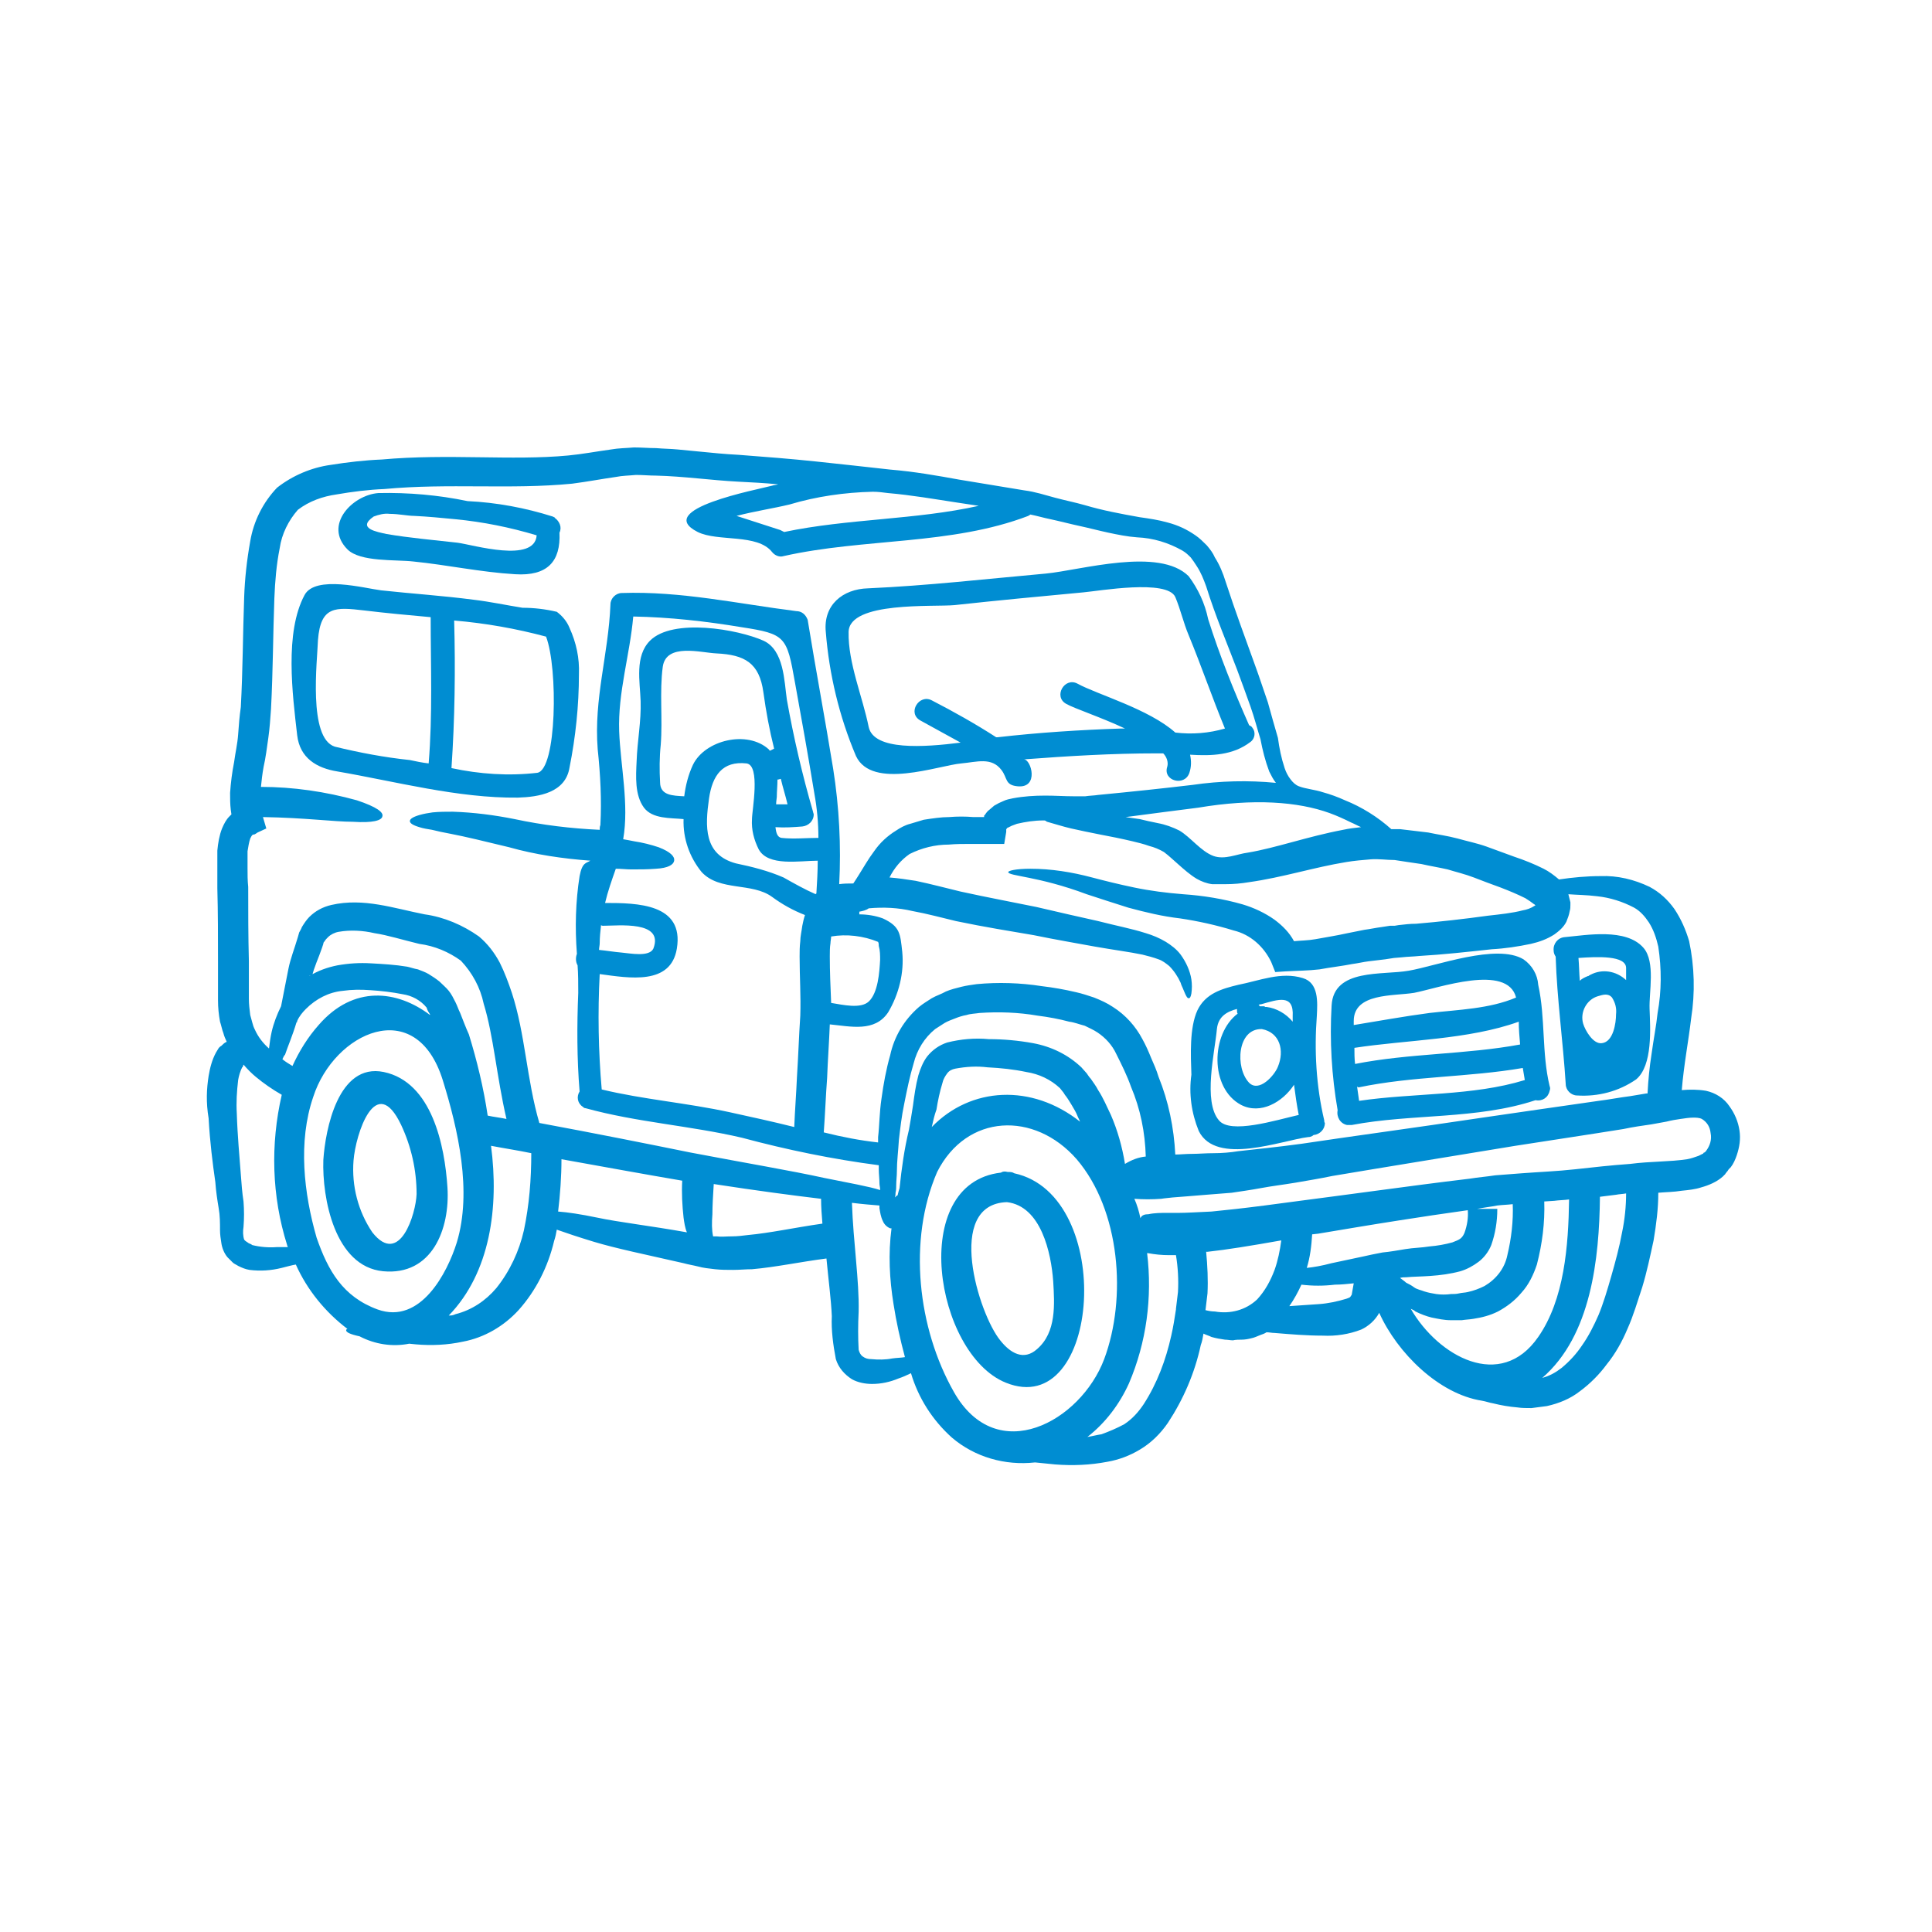 <svg xmlns="http://www.w3.org/2000/svg" viewBox="0 0 288 288" xml:space="preserve"><style>.st0{fill:#008dd2}</style><g id="Слой_1"><path class="st0" d="M36.2 159s0 .1-.1.1c-.3.6-.5 1.3-.6 1.9-.2 1.7-.3 3.3-.2 5 .1 3.3.4 6.4.6 9.1.1 1.4.2 2.7.4 4 .1 1.3.1 2.5 0 3.8-.1.6-.1 1.3.1 1.9l.2.2.3.2c.2.2.5.2.7.4 1.2.3 2.5.4 3.7.3h1.6c0-.1-.1-.2-.1-.3-2.3-7.3-2.5-15-.8-22.4q-2.1-1.2-3.9-2.7-.9-.75-1.8-1.8zm1.4-34.5c-.1.1-.2.3-.3.5-.2.6-.3 1.3-.4 1.9v2.5c0 .9 0 1.9.1 2.8 0 3.6 0 7.3.1 11.1v5.6c0 .8.1 1.6.2 2.4.1.4.2.7.3 1.1s.2.7.4 1.1c.5 1.1 1.2 2 2.1 2.8.1-.8.2-1.6.4-2.5.3-1.3.8-2.6 1.4-3.8.3-1.6.7-3.5 1.1-5.6.3-1.5.9-3 1.4-4.7l.2-.7c.1-.2.3-.5.4-.8.3-.5.7-1.1 1.1-1.5q1.35-1.35 3.3-1.8c4.8-1.1 9.3.5 13.9 1.4 2.9.4 5.7 1.6 8.1 3.3 1.3 1.1 2.3 2.4 3.1 3.9.7 1.4 1.3 3 1.8 4.5 2 6.1 2.2 12.9 4.1 19.4 8.6 1.6 16.1 3.1 22.5 4.4 8.4 1.6 15 2.7 20 3.8 3.5.7 6.8 1.3 8.3 1.8v-.1c0-.3-.1-.6-.1-.9 0-.7-.1-1.4-.1-2.1v-.6c-6.9-.9-13.7-2.3-20.4-4.1-7.7-1.8-15.7-2.3-23.3-4.4-.2 0-.3-.1-.4-.2-.8-.5-1-1.5-.5-2.3-.4-4.9-.4-9.8-.2-14.7 0-1.4 0-2.8-.1-4.1-.3-.5-.3-1.2-.1-1.7-.3-3.9-.2-7.8.4-11.6.4-2.1 1-1.9 1.6-2.3-4.1-.3-8.2-.9-12.1-2-3.7-.9-6.6-1.6-8.7-2-1.1-.2-2-.4-2.8-.6-.6-.1-1.3-.2-1.9-.4-1-.3-1.4-.6-1.4-.9s.4-.6 1.4-.9c.7-.2 1.3-.3 2-.4 1-.1 2-.1 3-.1 3.1.1 6.2.5 9.2 1.1 4.2.9 8.4 1.4 12.7 1.6 0-.2 0-.5.1-.7.2-3.8 0-7.5-.4-11.3-.6-7.6 1.6-14.1 1.9-21.6 0-.9.8-1.7 1.7-1.7 8.8-.3 17.3 1.6 26 2.7.8 0 1.4.5 1.7 1.3 1.2 7.4 2.6 14.8 3.8 22.2.9 5.7 1.2 11.5.9 17.2.7-.1 1.4-.1 2-.1h.1c.2-.3.6-.9.9-1.4.7-1.1 1.3-2.2 2.2-3.4.9-1.3 2-2.3 3.3-3.1.6-.4 1.3-.8 2.1-1 .7-.2 1.3-.4 2-.6 1.3-.2 2.6-.4 3.8-.4q1.8-.15 3.6 0h1.6v-.1c0-.1 0-.2.1-.2.2-.3.4-.6.7-.8.2-.2.5-.4.7-.6.5-.3.9-.5 1.4-.7.4-.2.9-.3 1.4-.4 1.6-.3 3.2-.4 4.8-.4 1.5 0 2.9.1 4.2.1h1.8c.6-.1 1.3-.1 1.9-.2q7.8-.75 14.1-1.5c4.1-.6 8.3-.7 12.4-.3-.4-.5-.7-1.1-1-1.7-.6-1.6-1-3.2-1.3-4.8-.5-1.6-.9-3.2-1.5-4.9s-1.3-3.6-2-5.5c-1.4-3.7-3.2-7.9-4.6-12.4-.4-1.1-.8-2.1-1.4-3-.3-.5-.6-.9-.9-1.3-.4-.4-.7-.7-1.2-1-2.1-1.2-4.4-1.9-6.8-2-1.4-.1-2.9-.4-4.3-.7s-2.9-.7-4.3-1-2.9-.7-4.3-1c-1-.2-2-.5-3-.7-.1.1-.2.1-.3.2-11.5 4.4-24.5 3.3-36.5 6-.6.2-1.3-.1-1.7-.6-2.2-2.8-8.1-1.5-11.1-3-6.7-3.4 8.9-6.3 11.1-6.9.3-.1.6-.1.9-.2-2-.2-4-.3-6-.4-3.9-.2-8.1-.8-12.2-.9-1 0-2-.1-3-.1-1 .1-2 .1-3 .3-2.1.3-4.2.7-6.5 1-9.2.9-18.4-.1-28 .8-2.4.1-4.8.4-7.1.8-2.1.3-4.1 1-5.8 2.3-1.4 1.6-2.4 3.6-2.7 5.7-.5 2.5-.7 5-.8 7.5-.2 5.3-.2 10.8-.5 16.5-.1 1.4-.2 2.9-.4 4.3s-.4 3-.7 4.3c-.2 1.1-.3 2-.4 3 4.8 0 9.6.7 14.3 2 3 1 4 1.8 3.8 2.4-.1.6-1.4 1-4.4.8-2.8 0-7.1-.6-13.4-.7l.5 1.7-1.3.6-.3.2-.2.1h-.1s-.1 0-.2.1m-6.5 35.9c.2-1.2.5-2.4 1.1-3.5l.3-.5c.1-.2.3-.4.5-.5.2-.2.5-.5.8-.6-.2-.4-.4-.9-.5-1.3-.2-.5-.3-1.1-.5-1.7-.2-1.1-.3-2.1-.3-3.2v-5.7c0-3.7 0-7.4-.1-11v-5.6c.1-1.1.3-2.3.7-3.3.3-.7.6-1.3 1.1-1.8l.3-.3-.1-.7c-.1-.8-.1-1.7-.1-2.5.1-1.5.3-3.1.6-4.6.2-1.5.5-2.7.6-4.1s.2-2.7.4-4.1c.3-5.5.3-10.9.5-16.4.1-2.8.4-5.5.9-8.3.5-3 1.9-5.8 4-8 2.3-1.8 5.1-3 8-3.4 2.5-.4 5.1-.7 7.6-.8 9.9-.9 19.4.2 27.8-.6 2.1-.2 4.2-.6 6.4-.9 1.1-.2 2.3-.2 3.4-.3 1.1 0 2.2.1 3.3.1 1.1.1 2.2.1 3.2.2 1.1.1 2.1.2 3.1.3 2 .2 4 .4 6 .5 4 .3 7.8.6 11.6 1s7.4.8 11 1.2c3.6.3 7 .9 10.3 1.5l9.7 1.6c1.6.2 3.1.7 4.6 1.1s3 .7 4.4 1.1c2.7.8 5.4 1.3 8.2 1.8 1.4.2 2.8.4 4.2.8 1.5.4 2.8 1 4.1 1.9.6.4 1.2 1 1.7 1.5.5.6.9 1.1 1.2 1.8.7 1.1 1.2 2.3 1.6 3.6 1.5 4.6 3 8.6 4.4 12.5.7 1.9 1.3 3.8 1.9 5.5.5 1.8 1 3.6 1.5 5.3.2 1.5.5 3 1 4.5.2.6.5 1.2.9 1.7.3.4.7.8 1.2 1 1 .4 2.4.5 3.6.9q1.65.45 3.3 1.2c2.5 1 4.9 2.5 6.9 4.3h1.3c1.5.2 2.7.3 4.2.5 1.4.3 2.9.5 4.4.9 1.4.4 2.9.7 4.3 1.2s2.7 1 4.1 1.5c1.5.5 3 1.1 4.4 1.8.8.4 1.6 1 2.3 1.6 2-.3 4.1-.5 6.2-.5 2.5-.1 5 .5 7.3 1.6 1.5.8 2.7 1.9 3.7 3.3 1 1.5 1.7 3.1 2.2 4.8.8 3.8.9 7.7.3 11.5-.4 3.4-1.1 7-1.4 10.7 1.2-.1 2.4-.1 3.6.1 1.4.3 2.7 1.1 3.5 2.3q1.2 1.65 1.5 3.6c.2 1.3 0 2.5-.4 3.7-.2.6-.5 1.3-.9 1.8l-.2.2-.1.1-.2.3-.1.1c-.1.2-.2.2-.2.3l-.4.4c-.9.8-2.1 1.3-3.2 1.6-.9.3-1.9.4-2.9.5-1.2.2-2.4.2-3.5.3 0 2.4-.3 4.7-.7 7.1-.5 2.3-1 4.7-1.7 7-.7 2.1-1.3 4.2-2.2 6.2-.8 1.9-1.8 3.7-3.1 5.3-1.1 1.5-2.5 2.9-4 4-1.4 1.1-3.1 1.8-4.9 2.2-.8.1-1.6.2-2.3.3-.7 0-1.5 0-2.1-.1q-1.8-.15-3.6-.6c-.6-.1-1.1-.3-1.7-.4-6.4-1-12.6-7.1-15.3-13.1-.6 1.1-1.6 2-2.7 2.5-1.8.7-3.8 1-5.7.9-2.4 0-4.8-.2-7.2-.4-.4 0-.8-.1-1.2-.1-.3.2-.6.3-.9.4-.5.2-.9.4-1.4.5-.4.1-.9.2-1.4.2-.4 0-.9 0-1.3.1-.4 0-.8-.1-1.2-.1-.7-.1-1.3-.2-2-.4-.4-.2-.8-.3-1.2-.5-.1.6-.2 1.2-.4 1.7-.9 4.2-2.6 8.1-4.9 11.6-1.1 1.6-2.5 3-4.2 4q-2.25 1.35-4.8 1.8c-2.6.5-5.2.6-7.8.4q-1.65-.15-3-.3c-4.5.5-9-.8-12.4-3.7-2.9-2.6-5-5.9-6.1-9.6-.6.3-1.3.6-1.9.8-1.2.5-2.5.8-3.9.8-1 0-2.1-.2-3-.7-1.1-.7-2-1.7-2.4-3-.4-2.1-.7-4.3-.6-6.4-.1-2.4-.5-5.4-.8-8.6-3.9.5-7.6 1.3-11.1 1.6-.9 0-1.9.1-2.8.1s-1.8 0-2.7-.1-1.8-.2-2.5-.4c-.8-.2-1.5-.3-2.2-.5-5.7-1.3-10.1-2.2-13.4-3.2-2.3-.7-4.1-1.3-5.5-1.8-.1.6-.2 1.1-.4 1.7-.9 3.8-2.7 7.4-5.3 10.3-2.2 2.4-5.1 4.1-8.3 4.7-2.3.5-4.7.6-7 .4l-1-.1c-2.5.5-5.1.1-7.4-1.1-1.4-.3-2-.6-2-.9 0-.1.1-.2.2-.2-3.3-2.5-6-5.8-7.7-9.6-.6.1-1.3.3-2.1.5q-2.4.6-4.8.3c-.6-.1-1.1-.3-1.7-.6-.3-.2-.6-.3-.8-.5l-.8-.8c-.5-.6-.8-1.4-.9-2.1-.1-.6-.2-1.3-.2-1.9 0-1.1 0-2.2-.2-3.3-.2-1.2-.4-2.5-.5-3.9-.4-2.8-.8-5.9-1-9.5-.4-2.4-.3-4.4 0-6.3m11-2.5c.5.4 1 .7 1.5 1 1-2.2 2.3-4.3 3.9-6.1 5.2-6 11.7-5.2 16.6-1.5v-.1c-.2-.3-.4-.6-.5-1-.9-1.1-2.2-1.8-3.6-2-1.5-.3-3.2-.5-4.8-.6-1.4-.1-2.7-.1-4.1.1-2.1.2-4 1.2-5.5 2.7-.5.5-1 1.1-1.3 1.8 0 .1 0 .2-.1.2-.6 2-1.3 3.6-1.7 4.8-.2.2-.3.5-.4.7m4-12.4c1.3-.8 2.7-1.3 4.2-1.6 1.7-.3 3.3-.4 5-.3 1.8.1 3.6.2 5.4.5.5.1 1 .3 1.6.4.5.2 1.1.4 1.6.7s1.1.7 1.6 1.1c.5.5 1 .9 1.4 1.4s.7 1.1 1 1.7.4 1 .7 1.6c.4 1 .8 2.1 1.3 3.2 1.2 3.9 2.2 8 2.8 12.1.9.2 1.9.3 2.8.5-1.5-6.5-1.9-12.3-3.4-17.2-.5-2.4-1.7-4.6-3.4-6.4-1.8-1.3-3.9-2.2-6.2-2.5-2.5-.6-4.7-1.3-6.7-1.6-1.7-.4-3.6-.5-5.3-.2-.6.1-1.2.4-1.6.8-.2.2-.4.4-.5.6-.1.1-.2.2-.2.4l-.2.6c-.5 1.5-1.2 2.9-1.5 4.3-.3-.3-.3-.2-.4-.1m1.1 39c1.7 4.9 3.9 8.8 9.1 10.7 6.4 2.3 10.4-5.5 11.8-10 2.3-7.6.2-16.8-2.1-24.2-4-12.8-16.2-7.1-19.3 2.5-2.3 6.7-1.4 14.4.5 21m20.7 11.4c2.4-.6 4.5-2 6.1-3.9 2-2.5 3.4-5.5 4.1-8.6.8-3.8 1.1-7.6 1.1-11.5-1.9-.4-3.9-.7-6-1.1 1.2 9.1-.1 18.9-6.3 25.3.3 0 .6 0 1-.2m15.3-15.3c1.4.1 3.4.4 5.8.9 3.3.7 7.8 1.2 13.4 2.2-.3-.7-.4-1.5-.5-2.2-.2-1.8-.3-3.7-.2-5.5-5.3-.9-11.3-2-18-3.2 0 2.6-.2 5.3-.5 7.8m25.6-14.8c3.2.7 6.4 1.4 9.6 2.2.1-2.5.3-5 .4-7.4.2-3.1.3-6.2.5-9.2.1-2.9-.1-5.8-.1-8.8 0-.7 0-1.5.1-2.3 0-.7.2-1.5.3-2.3.1-.5.2-1 .4-1.6-1.8-.7-3.4-1.6-4.9-2.7-3-2.2-7.8-.8-10.5-3.7-1.8-2.2-2.8-5-2.7-7.9-2-.2-4.6 0-5.9-1.7-1.4-1.9-1.2-4.7-1.1-6.9.1-3 .7-6 .6-9-.1-2.9-.9-6.7 1.4-9 3.4-3.4 13.1-1.7 16.9 0 3.1 1.4 3.1 6.1 3.5 8.8 1 5.6 2.3 11.2 3.9 16.7 0 .1.1.3.1.4 0 1-.8 1.7-1.7 1.8-1.3.1-2.6.2-4 .1.1.9.3 1.5.9 1.6 1.8.2 3.7 0 5.5 0q0-3.3-.6-6.6c-.9-5.5-1.9-11.1-2.9-16.6-1.2-6.8-1.4-7.2-7.9-8.2-5.4-.9-10.8-1.5-16.2-1.6-.5 5.7-2.3 11.3-2.1 17.1.2 5.2 1.5 10.9.6 16.1.6.1 1.1.2 1.6.3 1.3.2 2.5.5 3.7.9 1.8.7 2.4 1.4 2.3 2s-.9 1.1-2.7 1.2c-1.2.1-2.5.1-3.7.1-.7 0-1.5-.1-2.3-.1-.6 1.7-1.2 3.4-1.6 5.1 4.8 0 11.8.1 10.7 6.8-.9 5.5-7.1 4.4-11.5 3.8-.3 5.7-.2 11.5.3 17.2 6.2 1.5 12.7 2 19.1 3.4m-19.5-24.2c1.1.1 2.2.3 3.4.4s4.1.7 4.7-.6c1.6-4.2-5.2-3.4-7.5-3.4-.1 0-.2 0-.3-.1-.1.9-.2 1.8-.2 2.7 0 .3-.1.7-.1 1m12.7-22.9c.2-1.6.6-3.2 1.3-4.7 1.8-3.7 8.1-5.2 11.3-2.3.1.1.1.2.2.2l.6-.3c-.7-2.8-1.2-5.5-1.6-8.4-.6-4.4-2.8-5.6-7-5.8-2.3-.1-7.5-1.6-8 2-.5 3.7 0 7.8-.3 11.6-.2 1.9-.2 3.8-.1 5.6 0 2 1.9 2 3.6 2.1m7.7 10c2.4.5 4.8 1.1 7.1 2.1 1.6.9 3.2 1.8 4.8 2.5 0 0 0-.1.1-.1.1-1.6.2-3.3.2-4.9-2.7 0-7.4.9-8.8-1.7-.7-1.4-1.1-2.9-1-4.5 0-1.3 1.3-8-.8-8.3-3.6-.4-5.1 1.8-5.6 5.2-.6 4.2-.8 8.4 4 9.7m-3.4 55.6h.5c.7.1 1.5 0 2.3 0s1.6-.1 2.4-.2c3.3-.3 6.9-1.1 11.1-1.7-.1-1.2-.2-2.5-.2-3.7-4.2-.5-9.5-1.2-16-2.2-.1 1.5-.2 3.3-.2 4.5-.1 1.3-.1 2.3.1 3.3m10.6-105c9.5-2 19.6-1.8 29-3.9l-3.3-.5c-3.3-.5-6.7-1.1-10.2-1.4-.8-.1-1.5-.2-2.3-.2-4.2.1-8.4.7-12.4 1.9-2.5.6-5.2 1-7.9 1.7 2.2.7 4.3 1.4 6.5 2.1zm-.5 36.8c-.1 0-.3.1-.4.1h-.1c0 .9-.1 1.8-.1 2.6 0 .2-.1.6-.1 1.1h1.7c-.3-1.3-.7-2.5-1-3.8m14.5 54.2v-.8c.2-1.7.2-3.7.5-5.7.3-2.2.7-4.4 1.3-6.5.6-2.8 2.1-5.3 4.3-7.2.6-.5 1.3-.9 1.9-1.3.7-.4 1.4-.6 2.1-1 .7-.3 1.5-.5 2.3-.7s1.6-.3 2.3-.4c3.2-.3 6.5-.2 9.7.3q2.55.3 5.1.9c.9.2 1.8.5 2.7.8 1 .4 1.9.8 2.8 1.4 1.9 1.2 3.4 2.9 4.4 4.8.5.9.9 1.8 1.3 2.8.4.9.8 1.8 1.1 2.8 1.5 3.7 2.3 7.6 2.5 11.6.7 0 1.6-.1 2.6-.1.9 0 1.9-.1 3.1-.1s2.5-.1 3.7-.3c2.7-.3 5.7-.6 9.4-1.1 7.3-1.1 16.3-2.3 27-3.9 5.4-.8 11.1-1.6 17.3-2.5 1.6-.2 3.1-.5 4.7-.7l2.4-.4h.2c.1-2 .3-4 .6-5.9.3-2.2.7-4.2.9-6.1.6-3.3.6-6.6.1-9.9-.3-1.3-.7-2.5-1.4-3.6-.6-.9-1.3-1.7-2.2-2.2-1.7-.9-3.6-1.5-5.5-1.7-1.6-.2-3-.2-4.3-.3l.3 1.2v.4c0 .3 0 .6-.1.9-.1.6-.3 1.1-.5 1.6-.4.8-1.1 1.4-1.8 1.9-1.1.7-2.2 1.1-3.5 1.4-1.9.4-3.9.7-5.8.8-3.7.4-7.3.8-10.8 1-.9.1-1.8.1-2.6.2l-1.2.1-1.3.2c-.9.1-1.7.2-2.5.3s-1.6.3-2.4.4c-1.5.3-3.3.5-4.9.8-1.7.2-3.4.2-5.1.3l-1.5.1-.6-1.5c-1.1-2.3-3.1-4.1-5.6-4.7-2.6-.8-5.3-1.4-8-1.8-2.6-.3-5.1-.9-7.7-1.6-2.2-.7-4.4-1.4-6.2-2-7.2-2.7-11.7-2.7-11.7-3.3 0-.2 1.1-.5 3.3-.5 3.1 0 6.2.5 9.2 1.3 1.9.5 3.9 1 6.3 1.5s4.8.8 7.3 1c3 .2 6 .7 8.8 1.5 1.7.5 3.4 1.3 4.8 2.3 1.2.9 2.2 1.9 2.9 3.2 1-.1 2.1-.1 3.2-.3 1.6-.3 3-.5 4.8-.9l2.5-.5c.8-.1 1.7-.3 2.5-.4l1.3-.2h.7l.6-.1c.9-.1 1.7-.2 2.6-.2 3.5-.3 7.1-.7 10.7-1.2 1.8-.2 3.7-.4 5.2-.8.6-.1 1.2-.3 1.8-.7h.1c-.1-.1-.1-.2-.2-.2-.4-.3-.8-.6-1.3-.9-1.2-.6-2.4-1.1-3.7-1.6-1.4-.5-2.7-1-4-1.5s-2.6-.8-3.9-1.2c-1.3-.3-2.6-.5-3.9-.8-1.3-.2-2.8-.4-4-.6-1.2 0-2.4-.2-3.6-.1s-2.4.2-3.6.4c-4.9.8-9.5 2.3-14.5 3-1.2.2-2.3.3-3.5.3h-2c-.8-.1-1.6-.4-2.3-.8-1-.6-1.9-1.4-2.8-2.2-.7-.6-1.3-1.2-2.1-1.8-.7-.4-1.4-.7-2.2-.9-.8-.3-1.7-.5-2.5-.7-1.7-.4-3.2-.7-4.8-1-1.5-.3-3-.6-4.3-.9s-2.5-.7-3.6-1c-.1 0-.2-.2-.4-.2h-.2c-1.3 0-2.6.2-3.9.5-.3.1-.5.2-.8.3l-.6.3c-.1 0-.1.1-.1.1l-.1.1v.4l-.1.6-.2 1.2h-5c-1.1 0-2.2 0-3.3.1-2 0-4 .5-5.8 1.4-1.3.9-2.3 2.1-3 3.5 1.3.1 2.6.3 3.9.5 2.4.5 4.6 1.1 6.7 1.6 4.1.9 7.9 1.6 11.3 2.3 3.4.8 6.5 1.5 9.2 2.1 2.7.7 4.9 1.1 7.1 1.8 1 .3 2 .7 3 1.3.8.5 1.6 1.1 2.2 1.9.8 1.1 1.4 2.4 1.6 3.7q.15 1.05 0 2.1c-.1.5-.2.7-.4.7s-.3-.2-.5-.6c-.1-.2-.2-.5-.3-.7-.1-.3-.3-.6-.4-1-.4-.9-1-1.8-1.7-2.5-.5-.4-1-.8-1.6-1-.8-.3-1.6-.5-2.4-.7-1.9-.4-4.3-.7-7.1-1.2-2.7-.5-5.7-1-9.1-1.7-3.5-.6-7.3-1.2-11.6-2.1-2.1-.5-4.3-1.1-6.5-1.5-2.1-.5-4.3-.6-6.5-.4-.4.3-.9.4-1.4.5v.4c1.2 0 2.4.2 3.5.6 2.6 1.2 2.6 2.3 2.9 5 .3 3.1-.5 6.3-2.1 9-2 3-5.6 2.1-8.7 1.8-.1 2.6-.3 5.3-.4 8-.2 2.6-.3 5.4-.5 8.1 2.8.7 5.4 1.2 8.1 1.5m-7-20.8c1.8.3 4.4.9 5.6-.2 1.4-1.3 1.6-4.4 1.7-6.2 0-.7 0-1.4-.2-2.1 0-.2 0-.4-.1-.6-2.2-.9-4.7-1.2-7-.8 0 .3-.1.7-.1 1-.1.6-.1 1.3-.1 2 0 2.2.1 4.5.2 6.9m4.1 51.7c.1.4.3.8.6 1 .4.3.8.4 1.3.4 1 .1 2.1.1 3.1-.1.7-.1 1.4-.1 1.9-.2-.7-2.6-1.3-5.3-1.7-7.9-.6-3.7-.8-7.5-.3-11.3h-.2c-.5-.2-.9-.6-1.1-1.1-.3-.6-.4-1.3-.5-1.9v-.4c-1.2-.1-2.5-.2-4.1-.4.2 5.9 1.1 11.6 1 16.2q-.15 3 0 5.7m5.8-23c.1-.4.2-.8.3-1.1.3-2.9.7-5.8 1.4-8.7q.3-1.65.6-3.6c.2-1.5.4-3 .8-4.5.3-1 .7-2 1.3-2.8q1.2-1.5 3-2.1c2-.5 4.1-.7 6.2-.5q3.3 0 6.6.6c2.7.5 5.2 1.7 7.2 3.6l.8.9c.2.3.4.6.6.8.4.6.8 1.1 1.1 1.7.4.6.7 1.2 1 1.8s.6 1.3.9 1.9c1 2.3 1.7 4.8 2.1 7.3 1-.6 2-1 3.1-1.1-.1-3.6-.8-7.1-2.2-10.4-.6-1.7-1.4-3.3-2.2-4.9-.6-1.3-1.6-2.4-2.8-3.2-.6-.4-1.3-.7-1.9-1-.8-.2-1.5-.5-2.3-.6-1.5-.4-3.1-.7-4.7-.9-2.9-.5-5.8-.6-8.7-.4-.6.1-1.3.1-1.9.3-.6.1-1.2.3-1.7.5s-1.1.4-1.6.7-.9.6-1.4.9c-1.6 1.3-2.7 3.1-3.2 5.1-.6 2-1 4-1.4 6-.4 1.9-.6 3.7-.8 5.4-.1 1.7-.3 3.2-.3 4.7 0 .7-.1 1.4-.1 2.1 0 .3 0 .7-.1 1.1 0 .2 0 .4-.1.7.3-.3.3-.3.4-.3m8.4 29.3c6.4 11.3 18.9 4.4 22.4-4.9 3.4-9.1 2.4-22.2-4.1-29.8-6.3-7.2-16.4-6.8-20.8 1.9-4.4 10.2-2.9 23.3 2.5 32.8m-3.3-39.5c5.8-6 14.9-6.5 22.1-.8-.1-.3-.3-.6-.4-.9-.2-.5-.5-1-.8-1.5s-.6-1-.9-1.4c-.2-.2-.3-.5-.5-.7l-.4-.5c-1.4-1.3-3.1-2.1-5-2.4-1.9-.4-3.8-.6-5.8-.7-1.6-.2-3.2-.1-4.8.2-.5.1-.9.3-1.2.7s-.6.9-.7 1.4c-.4 1.3-.7 2.7-.9 4-.3.8-.5 1.7-.7 2.6m28.7 44.3c1.2-.8 2.1-1.8 2.9-3 2-3.1 3.3-6.6 4.1-10.2.3-1.3.5-2.6.7-3.9v-.1c.1-.8.2-1.6.3-2.5.1-1.8 0-3.7-.3-5.5h-1c-1.1 0-2.1-.1-3.2-.3h-.1c.8 6.6-.1 13.3-2.7 19.4-1.4 3.1-3.5 5.9-6.2 8 .7-.1 1.4-.3 2.1-.4 1.1-.4 2.3-.9 3.4-1.5m5-89.6c1.1.2 2.2.6 3.2 1.1 1.7 1 3.2 3.1 5.1 3.8 1.7.6 3.5-.3 5.1-.5 4.2-.7 8.9-2.4 14.2-3.4.9-.2 1.8-.3 2.7-.4-.5-.2-1-.5-1.5-.7-1-.5-2.1-1-3.2-1.4-4.7-1.7-11.3-2.2-19.6-.8-3.3.4-6.9.9-10.8 1.4l2.1.3q1.2.3 2.7.6m-1.4 58.3c.9-.2 1.9-.2 2.8-.2h1.7c1.1 0 2.7-.1 4.9-.2 2.1-.2 4.8-.5 7.9-.9s6.7-.9 10.6-1.4 8.1-1.1 12.8-1.7q3.45-.45 7.2-.9c1.2-.2 2.5-.3 3.8-.5l3.9-.3c2.6-.2 5.3-.3 8-.6s5.4-.6 8.2-.8c3.1-.4 5.9-.3 8.5-.7.6-.1 1.1-.3 1.7-.5l.6-.3c.1 0 .1-.1.2-.2h.1l.2-.2c.6-.8.9-1.7.7-2.7-.1-.9-.5-1.6-1.3-2.1-.4-.2-.9-.2-1.3-.2-.6 0-1.2.1-1.9.2s-1.3.2-2.1.4l-1.1.2-1.1.2c-1.4.2-2.8.4-4.2.7-5.6.9-11 1.7-16.1 2.5-10.3 1.7-19.6 3.2-27.3 4.5-1.9.4-3.8.7-5.5 1-1.8.3-3.5.5-5.1.8s-3.1.5-4.4.7c-1.4.1-2.6.2-3.8.3-2.2.2-3.9.3-5 .4s-1.7.2-1.7.2c-1.3.1-2.7.1-4 0 .4.9.7 1.9.9 2.9.2-.5.7-.6 1.2-.6m8.8 11.8c-.1.9-.2 1.7-.3 2.5.4.1.9.2 1.4.2 2.3.4 4.6-.2 6.3-1.8 1.2-1.3 2-2.8 2.6-4.4.5-1.4.8-2.9 1-4.4-4.5.8-8.2 1.4-11 1.7h-.2c.2 2.1.3 4.2.2 6.2m16.6 1.6c1.4-.1 2.8-.4 4.1-.8.5-.2.5-.1.8-.6.1-.6.2-1.1.3-1.7-1 .1-1.9.2-2.8.2-1.7.2-3.3.2-5 0-.5 1.1-1.1 2.2-1.8 3.2 1.3-.1 2.8-.2 4.4-.3m1.9-6.1 4.7-1c.9-.2 1.8-.4 2.9-.6 1.1-.1 2.2-.3 3.4-.5s2.4-.2 3.6-.4c1.2-.1 2.3-.3 3.4-.6 1-.4 1.4-.5 1.8-1.4.4-1.1.6-2.3.5-3.4-3.6.5-6.9 1-10.1 1.5-4.5.7-8.6 1.4-12.2 2l-.9.1c-.1 1.7-.3 3.4-.8 5 1-.1 2.2-.3 3.7-.7m11.1 2.9c.4.2.8.4 1.2.7s1 .4 1.5.6c.6.2 1.2.3 1.8.4.7.1 1.5.1 2.2 0 .4 0 .8 0 1.2-.1s.9-.1 1.3-.2c.9-.2 1.7-.5 2.5-.9 1.7-1 3-2.6 3.4-4.6.6-2.5.9-5.1.8-7.6-.8.1-1.5.1-2.3.2-1 .2-2 .3-3 .5h3q0 2.85-.9 5.4c-.4 1-1.1 1.9-1.9 2.5s-1.7 1.1-2.7 1.4c-1.5.4-3 .6-4.5.7-1.3.1-2.6.1-3.6.2-.3 0-.6 0-.9.1.4.3.7.5.9.7m19.7 8.1c3.9-5.6 4.5-13.6 4.6-20.5-.7.1-1.5.1-2.2.2l-1.5.1c.1 3.2-.3 6.3-1.1 9.4-.5 1.5-1.2 3-2.3 4.2-1 1.2-2.2 2.1-3.5 2.8-1.2.6-2.4.9-3.7 1.1-.6.1-1.1.1-1.7.2h-1.6c-1 0-1.9-.2-2.9-.4q-1.2-.3-2.4-.9c-.2-.2-.5-.3-.7-.4 4.1 7.1 13.4 12.3 19 4.2m6.5 1.3c1-1.4 1.8-3 2.5-4.6.7-1.7 1.3-3.7 1.9-5.8s1.2-4.3 1.6-6.5c.4-1.9.6-3.9.6-5.8-.5.1-1 .1-1.5.2l-2.4.3c-.1 9.2-1.3 20.7-8.6 27 1.1-.3 2-.8 2.9-1.5q1.8-1.5 3-3.3"/><path class="st0" d="M56.8 88c4.6.5 9.2.8 13.8 1.4 2.5.3 4.8.8 7.3 1.2q2.55 0 5.1.6c.8.6 1.5 1.4 1.9 2.4 1 2.2 1.5 4.5 1.4 6.9 0 4.7-.5 9.4-1.4 13.9-.6 3.8-4.6 4.4-7.7 4.5-8.9.1-18.2-2.4-26.9-3.9-3.1-.5-5.6-2-6-5.4-.7-6.1-1.9-15.3 1.1-20.9 1.6-3 9-1 11.4-.7m-6.9 23.3c3.7.9 7.4 1.6 11.2 2 .9.2 1.9.4 2.8.5.6-7.3.3-14.5.3-21.8-3.3-.3-6.6-.6-9.9-1-4.3-.5-6.5-.7-6.9 4.4-.1 3.1-1.5 14.6 2.5 15.9m17.4 3.2c4.2.9 8.5 1.2 12.8.7 2.9-.5 3.1-15.6 1.3-20.3-4.5-1.2-9-2-13.7-2.4.2 7.3.1 14.7-.4 22m-10.1 45.3c7.2 1.5 9.1 11 9.5 17.2s-2.3 13.2-9.6 12.5c-7.2-.7-9.1-10.9-8.9-16.6.3-4.5 2.2-14.5 9-13.1m4.9 18.2c0-3.6-.8-7.1-2.3-10.3-3.8-8-6.8 1.4-7.1 5.3-.3 3.8.7 7.6 2.8 10.7 4.1 5.2 6.5-2.8 6.6-5.7m7.6-103.3c4.3.2 8.6 1 12.7 2.3l.2.1s.1 0 .1.1c.7.5 1.1 1.4.7 2.2.2 4.3-1.8 6.5-6.6 6.2-5.1-.3-10.2-1.4-15.2-1.9-2.6-.3-7.9.1-9.8-1.8-3.6-3.6.7-8.1 4.6-8.4 4.5-.1 9 .3 13.3 1.2m-12.1 4.9c3.5.6 7.1.9 10.6 1.3 2.3.3 11.5 3.1 11.8-1.1-4-1.2-8-2-12.1-2.4-2.1-.2-4.1-.4-6.2-.5-.9 0-2.3-.3-3.6-.3-.8-.1-1.6.1-2.4.4-2.6 1.8.6 2.3 1.9 2.6m94 37.6c-1.8-.2-1.4-1.2-2.3-2.4-1.5-2-3.7-1.2-6-1-3.4.3-13.3 4-15.7-1.1-2.5-5.9-4-12.2-4.5-18.5-.4-4 2.5-6.4 6.3-6.5 8.9-.4 17.6-1.4 26.5-2.2 5.2-.5 16.9-4 21.3.4 1.4 1.9 2.4 4 2.9 6.4 1.7 5.4 3.8 10.6 6.1 15.8.2.1.4.2.5.4.5.6.4 1.6-.3 2.1-2.6 2-5.8 2.1-9 1.9.2.9.2 1.8-.1 2.7-.7 2.1-4 1.2-3.3-.9.2-.7-.1-1.5-.6-2h-.9c-6.7 0-13.3.4-19.9.9 1.1-.1 2.4 4.4-1 4m-8.4-6.5-6-3.3c-2-1.1-.2-4 1.7-3 3.3 1.7 6.5 3.5 9.6 5.5h.2c6.1-.7 12.3-1.1 18.4-1.3h.6c-3.6-1.7-7.6-3-8.8-3.7-1.9-1.1-.2-4 1.7-3 2.9 1.6 10.7 3.8 14.6 7.3 2.5.3 5 .1 7.4-.6-1.9-4.6-3.5-9.3-5.4-13.9-.8-1.9-1.2-3.8-2-5.7-1.2-2.7-11.4-.9-13.7-.7-6.4.6-12.8 1.2-19.2 1.9-3.1.3-15.7-.6-15.8 4s2.1 9.7 3 14.2c.8 3.5 8.2 3 13.7 2.3m7 64c.4 0 .7 0 1 .2 15.2 3.3 12.9 37-1.3 31.2-10.5-4.3-14.6-29.7-.7-31.3.3-.2.6-.2 1-.1m4.4 26.4c2.9-2.5 2.6-6.7 2.4-10.1-.3-4.2-1.8-11.2-6.9-11.8-9.3.3-4.2 16.7-1 20.6 1.5 1.9 3.5 3.1 5.5 1.3m23.9-50.5c1.2-2.5 3.6-3.2 6.1-3.8 3.1-.6 6.4-2 9.6-1 2.4.7 2.2 3.6 2.1 5.6-.4 5.2-.1 10.5 1.1 15.6 0 .1 0 .3.1.4 0 .9-.7 1.7-1.7 1.8-.2.2-.5.3-.8.3-4 .5-13.7 4.3-16.3-.9-1.1-2.7-1.5-5.6-1.1-8.4-.1-2.9-.3-7 .9-9.6m15.1 15.6c-.3-1.5-.5-3-.7-4.5-1.7 2.6-5 4.5-7.9 3-4.7-2.5-4.5-10.6-.5-13.6-.1-.1-.1-.3-.1-.4v-.3c-1.5.4-2.8 1.1-3 3-.3 3.4-2.1 10.8.3 13.6 1.7 2.1 8.4 0 11.9-.8m-3.1-7.2c1-2.4.3-5.1-2.4-5.6-3.7-.1-4 5.8-1.9 8 1.5 1.5 3.8-1.1 4.3-2.4m-2.7-9h.6c.1 0 .2.1.2.1h.2c1.5.2 2.9 1 3.9 2.2v-.8c.2-3.4-2.2-2.5-4.7-1.8-.1 0-.2 0-.4.1.1 0 .1.1.2.2m22.2-5.3c4.1-.7 13.1-4.1 17.1-1.7 1.3.9 2.1 2.3 2.2 3.8 1.1 5 .5 10.1 1.7 15.1.1.2.1.5 0 .7-.2 1-1.1 1.6-2.1 1.4-8.7 2.9-18.5 2-27.4 3.7h-.7c-1-.2-1.6-1.2-1.4-2.2q-1.35-7.8-.9-15.6c.3-5.6 7.6-4.5 11.5-5.2m-8.2 7.5v.6c3.7-.6 7.5-1.3 11.3-1.8 4.3-.5 8.9-.6 12.9-2.3-1.3-5.1-11.6-1.4-15.2-.7-3.1.5-9 0-9 4.2m.2 6.4c8.1-1.6 16.5-1.4 24.6-2.9-.1-1.1-.2-2.3-.2-3.4-7.5 2.7-16.7 2.7-24.5 3.9 0 .8 0 1.6.1 2.4m.3 3.4.3 2.1c8.1-1.2 16.9-.7 24.7-3.1l-.3-1.8c-8.1 1.4-16.4 1.2-24.5 2.9-.1-.1-.2-.1-.2-.1m42.7-20.7c1.8 2.1.8 6.6.9 9.1.1 2.8.5 8.4-2 10.5-2.6 1.8-5.7 2.6-8.8 2.4-.9 0-1.7-.8-1.7-1.7-.4-6.3-1.3-12.7-1.5-19q-.3-.45-.3-.9c-.1-1 .6-1.9 1.6-2 3.3-.3 9.2-1.4 11.8 1.6m-8.3 4.2c.1 0 .1 0 .2-.1.1 0 .1-.1.2-.1 1.7-.9 3.8-.6 5.3.8v-1.8c0-1.9-4.3-1.7-7.1-1.5.1 1.1.1 2.2.2 3.4.3-.3.7-.5 1.2-.7m2.1 10c1.7-.2 2.1-3 2.1-4.3.1-.9-.1-1.7-.6-2.5-.6-.7-1.4-.4-2.1-.2-1.7.5-2.7 2.4-2.2 4.1.3 1 1.5 3.1 2.8 2.9"/></g></svg>